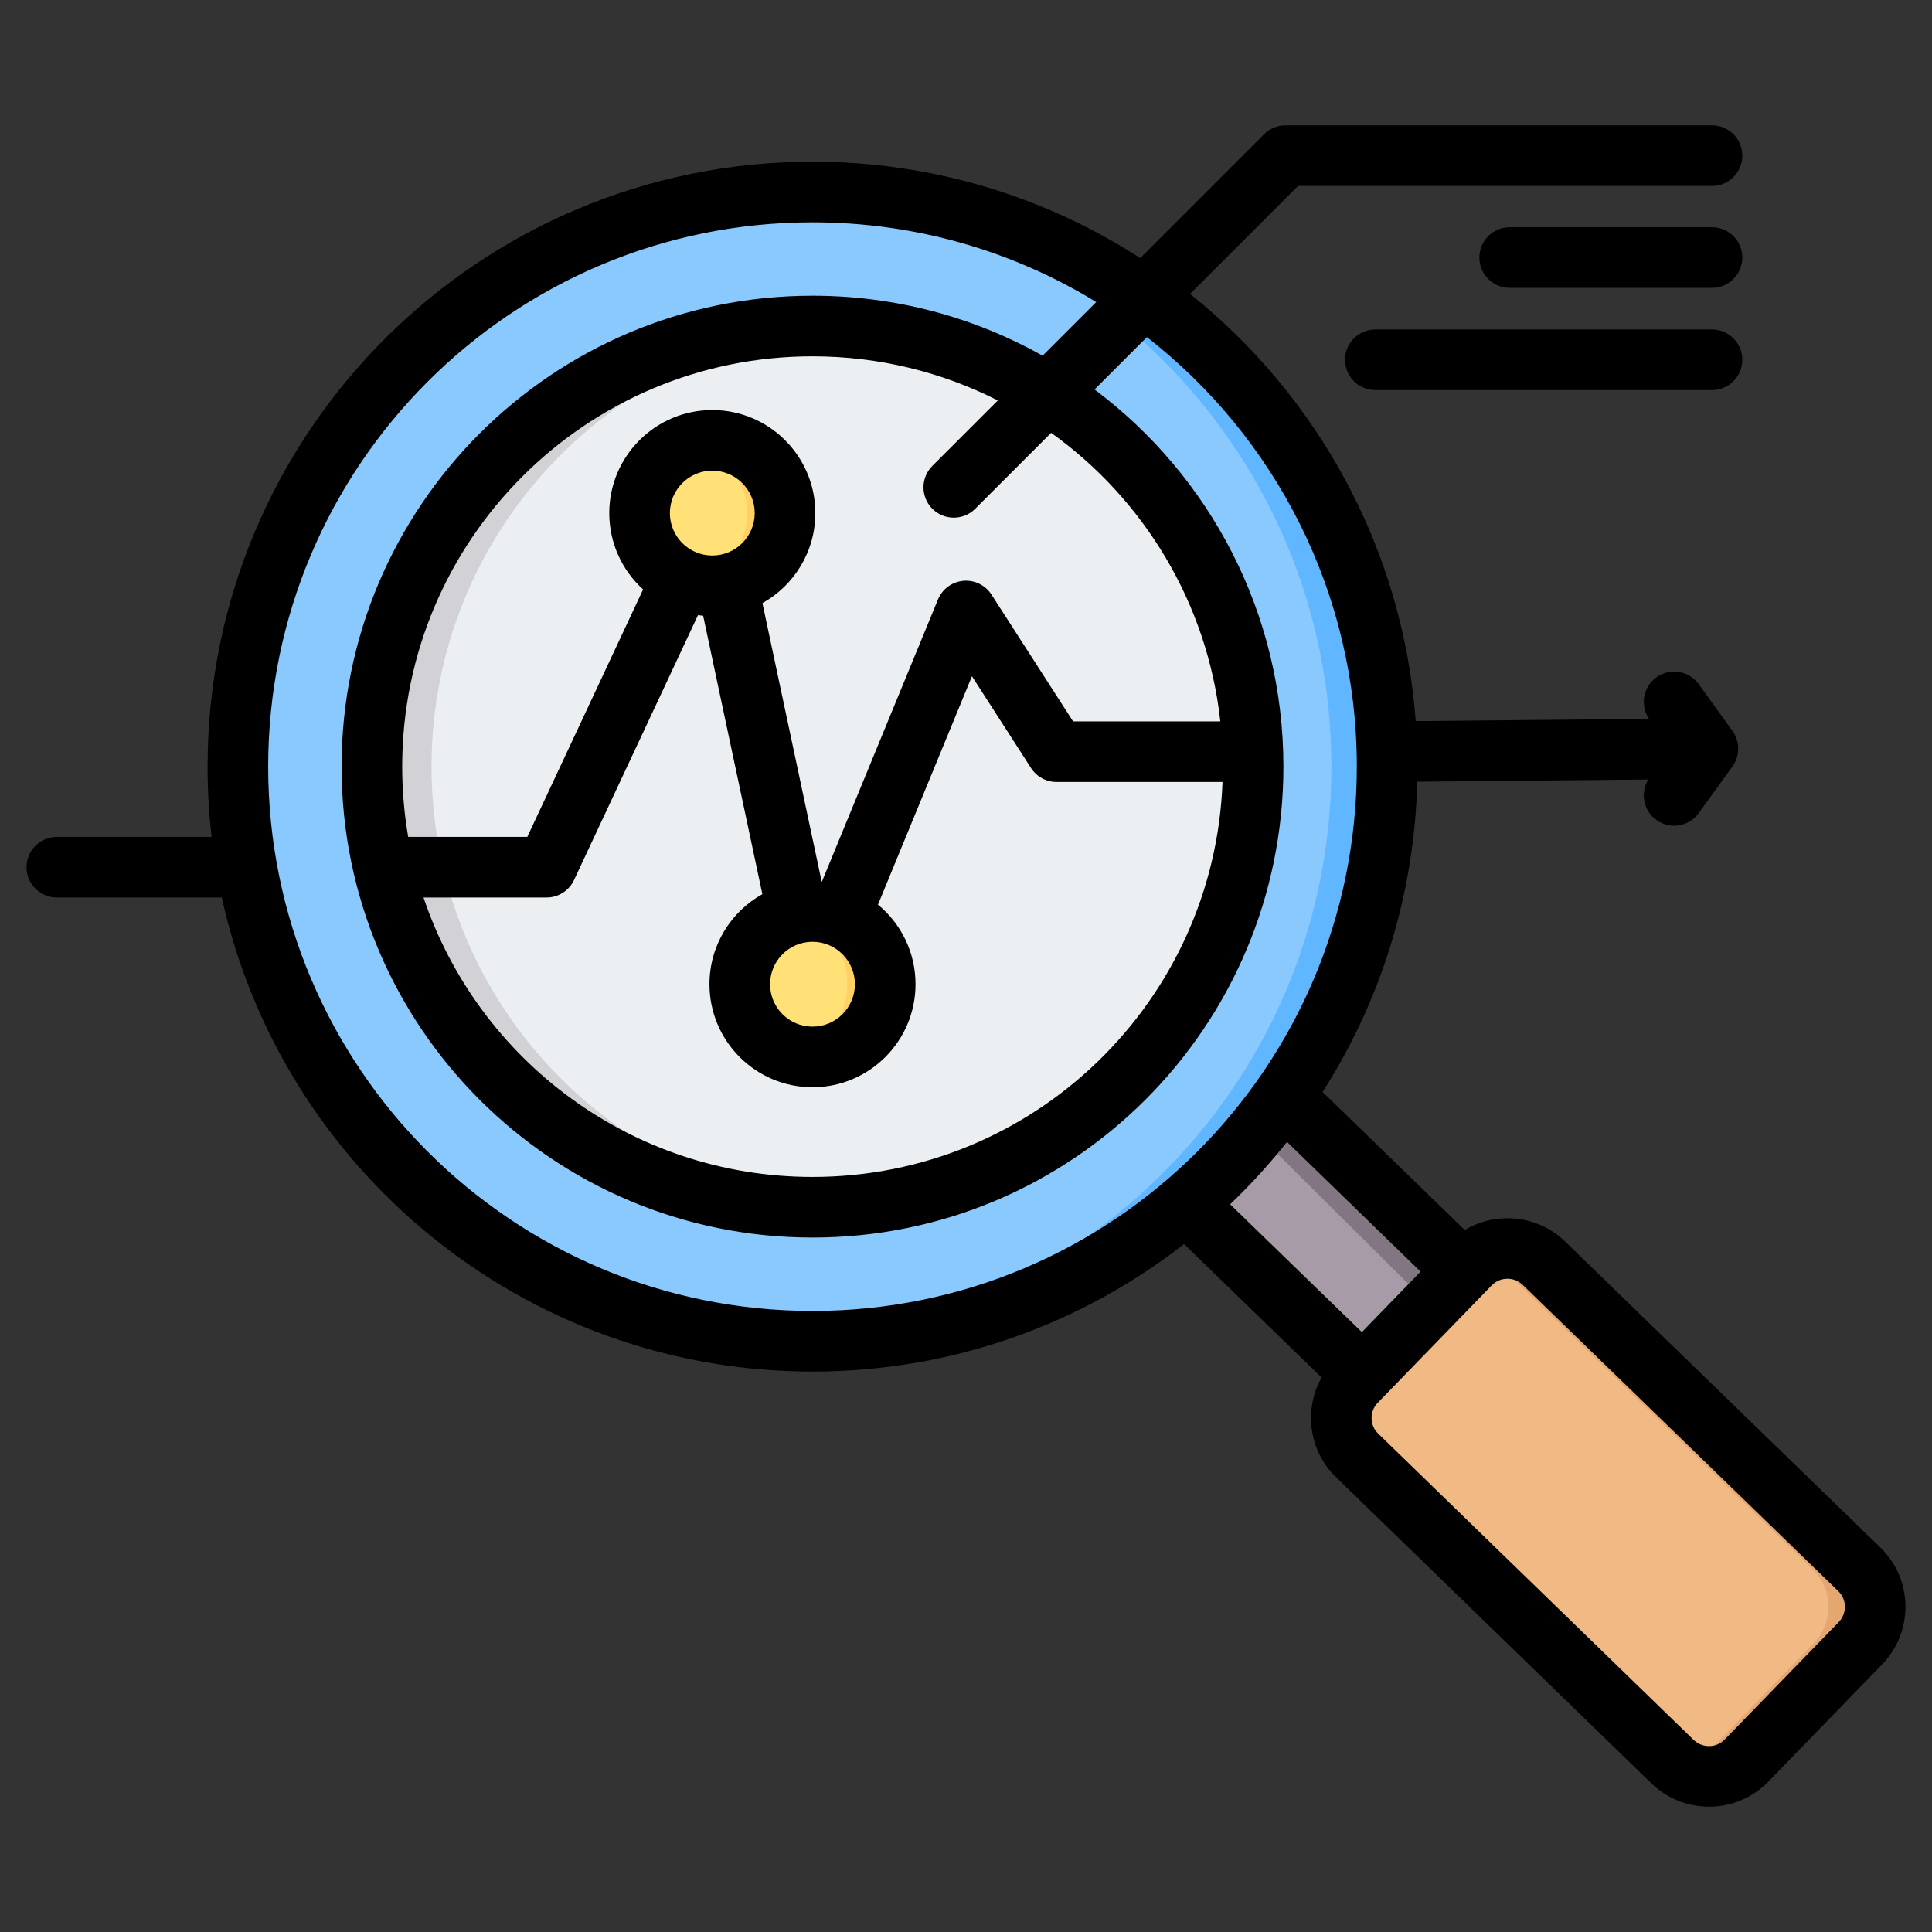 <svg clip-rule="evenodd" fill-rule="evenodd" stroke-linejoin="round" stroke-miterlimit="2" viewBox="0 0 510 510" xmlns="http://www.w3.org/2000/svg"><rect x="0" y="0" width="510" height="510" fill="#333333" stroke="none"/><g><g><path d="m328.147 278.717c-7.351 10.516-16.004 20.037-25.728 28.358l69.987 68.608 26.647-27.464z" fill="#a79ba7"/><path d="m328.632 278.258c-1.378 4.518-3.956 7.938-7.632 10.21l69.528 69.093 8.525-9.342z" fill="#837683"/><path d="m461.051 464.762 30.067-31.012c5.283-5.436 5.156-14.217-.281-19.5l-83.31-80.835c-5.437-5.283-14.217-5.13-19.501.307l-30.067 30.986c-5.284 5.436-5.156 14.217.281 19.5l83.31 80.835c5.437 5.283 14.217 5.156 19.501-.281z" fill="#f1ba84"/><path d="m395.199 333.415 83.31 80.835c5.437 5.283 5.564 14.064.281 19.5l-30.068 31.012c-1.123 1.123-2.373 2.042-3.726 2.706 5.232 2.603 11.766 1.684 16.055-2.706l30.067-31.012c5.283-5.436 5.156-14.217-.281-19.5l-83.31-80.835c-4.288-4.16-10.669-4.951-15.774-2.424 1.25.612 2.399 1.429 3.446 2.424z" fill="#e3a76f"/><path d="m214.488 50.686c83.77 0 151.69 67.894 151.69 151.689 0 83.77-67.92 151.689-151.69 151.689-83.795 0-151.689-67.919-151.689-151.689 0-83.795 67.894-151.689 151.689-151.689z" fill="#8ac9fe"/><path d="m214.488 50.686c83.77 0 151.69 67.894 151.69 151.689 0 83.77-67.92 151.689-151.69 151.689-2.476 0-4.926-.076-7.376-.178 80.35-3.855 144.338-70.217 144.338-151.511 0-81.32-63.988-147.682-144.338-151.511 2.45-.127 4.9-.178 7.376-.178z" fill="#60b7ff"/><path d="m214.488 86.075c64.211 0 116.3 52.064 116.3 116.3 0 64.211-52.089 116.3-116.3 116.3-64.236 0-116.3-52.089-116.3-116.3 0-64.236 52.064-116.3 116.3-116.3z" fill="#eceff1"/><path d="m214.488 86.075c2.638 0 5.25.076 7.862.254-60.585 4.057-108.439 54.447-108.439 116.046 0 61.574 47.854 111.989 108.439 116.021-2.612.177-5.224.279-7.862.279-64.236 0-116.3-52.064-116.3-116.3s52.064-116.3 116.3-116.3z" fill="#d1d1d6"/><g><path d="m188.029 116.246c10.596 0 19.198 8.602 19.198 19.198s-8.602 19.199-19.198 19.199-19.199-8.603-19.199-19.199 8.603-19.198 19.199-19.198zm26.451 124.36c10.596 0 19.198 8.603 19.198 19.199s-8.602 19.198-19.198 19.198-19.198-8.602-19.198-19.198 8.602-19.199 19.198-19.199z" fill="#ffe177"/><path d="m183.029 116.905c1.594-.43 3.27-.659 5-.659 10.596 0 19.198 8.602 19.198 19.198s-8.602 19.199-19.198 19.199c-1.73 0-3.406-.23-5-.659 8.174-2.203 14.198-9.673 14.198-18.54 0-8.866-6.024-16.337-14.198-18.539zm26.451 124.36c1.595-.429 3.271-.659 5-.659 10.596 0 19.198 8.603 19.198 19.199s-8.602 19.198-19.198 19.198c-1.729 0-3.405-.229-5-.659 8.175-2.202 14.198-9.673 14.198-18.539 0-8.867-6.023-16.337-14.198-18.54z" fill="#ffd064"/></g></g><path d="m58.542 236.923h-43.539c-4.415 0-8-3.585-8-8 0-4.416 3.585-8 8-8h40.858c-.704-6.086-1.066-12.276-1.066-18.551 0-88.199 71.486-159.685 159.685-159.685 31.883 0 61.582 9.341 86.509 25.436l32.694-32.694c1.5-1.5 3.535-2.343 5.657-2.343h112.59c4.415 0 8 3.585 8 8s-3.585 8-8 8h-109.276l-28.509 28.509c33.657 26.917 56.182 67.169 59.575 112.755l61.589-.58c-2.421-3.564-1.579-8.438 1.937-10.977 3.58-2.584 8.584-1.777 11.169 1.803l8.915 12.345c2.019 2.796 2.019 6.571 0 9.367l-8.915 12.345c-2.585 3.58-7.589 4.387-11.169 1.803-3.42-2.47-4.31-7.149-2.128-10.683l-61.001.574c-.736 30.11-9.803 58.152-24.986 81.907l37.532 36.442c8.254-4.962 19.224-3.995 26.44 2.992l.006.007 83.3 80.84c8.589 8.317 8.825 22.155.44 30.813l-.006.007-30.062 30.968-.008.007c-8.311 8.576-22.133 8.807-30.782.499-.01-.01-.02-.02-.031-.03 0 0-83.254-80.838-83.254-80.838-7.264-6.998-8.571-17.931-3.841-26.335l-36.302-35.228c-27.066 21.094-61.105 33.659-98.083 33.659-76.335 0-140.151-53.548-155.938-125.134zm230.842-157.195c-21.81-13.348-47.458-21.041-74.904-21.041-79.362 0-143.685 64.323-143.685 143.685s64.323 143.685 143.685 143.685 143.685-64.323 143.685-143.685c0-46.082-21.687-87.093-55.412-113.385l-13.825 13.824c30.272 22.673 49.861 58.828 49.861 99.561 0 68.656-55.653 124.309-124.309 124.309s-124.309-55.653-124.309-124.309 55.653-124.309 124.309-124.309c22.062 0 42.782 5.747 60.744 15.825zm50.353 221.706c-4.62 5.834-9.638 11.337-15.014 16.468l34.777 33.748 15.505-15.972zm-76.338-195.721c-14.694-7.451-31.316-11.65-48.919-11.65-59.819 0-108.309 48.49-108.309 108.309 0 6.325.542 12.523 1.582 18.551h31.442l30.572-65.33c-5.488-4.977-8.937-12.163-8.937-20.149 0-15.011 12.188-27.198 27.199-27.198s27.198 12.187 27.198 27.198c0 10.209-5.637 19.112-13.965 23.763l15.635 73.506c.024.002.049.004.074.006l30.633-74.475c1.134-2.756 3.706-4.654 6.674-4.924s5.84 1.132 7.452 3.638l21.534 33.464h38.874c-3.442-31.364-20.275-58.698-44.658-76.163l-20.048 20.048c-3.122 3.122-8.191 3.122-11.313 0-3.123-3.122-3.123-8.191 0-11.313zm-151.601 131.21c14.421 42.876 54.944 73.758 102.682 73.758 58.463 0 106.105-46.317 108.235-104.259h-43.816c-2.721 0-5.255-1.383-6.728-3.671l-15.601-24.244-24.804 60.304c6.052 4.991 9.912 12.545 9.912 20.994 0 15.011-12.187 27.198-27.198 27.198s-27.198-12.187-27.198-27.198c0-10.209 5.637-19.112 13.965-23.763l-15.635-73.506c-.455-.04-.908-.091-1.357-.154l-32.725 69.931c-1.316 2.813-4.141 4.61-7.246 4.61zm343.495 222.263 30.064-30.97c2.227-2.3 2.204-5.977-.078-8.186l-.007-.007-83.3-80.841c-2.282-2.209-5.977-2.162-8.187.12l-.007.008-30.069 30.975c-.006.006-.011.011-.016.016-2.216 2.27-2.168 5.945.12 8.143.01.01.02.019.03.029 0 0 83.242 80.827 83.261 80.845 2.308 2.188 5.975 2.154 8.182-.125zm-240.813-210.58c-6.18 0-11.198 5.018-11.198 11.199 0 6.18 5.018 11.198 11.198 11.198 6.181 0 11.198-5.018 11.198-11.198 0-6.181-5.017-11.199-11.198-11.199zm-26.451-124.36c-6.181 0-11.199 5.018-11.199 11.198 0 6.181 5.018 11.199 11.199 11.199 6.18 0 11.198-5.018 11.198-11.199 0-6.18-5.018-11.198-11.198-11.198zm263.901-64.262c4.415 0 8 3.585 8 8 0 4.416-3.585 8-8 8h-53.415c-4.415 0-8-3.584-8-8 0-4.415 3.585-8 8-8zm0 26.993c4.415 0 8 3.584 8 8 0 4.415-3.585 8-8 8h-88.875c-4.416 0-8-3.585-8-8 0-4.416 3.584-8 8-8z"/></g></svg>